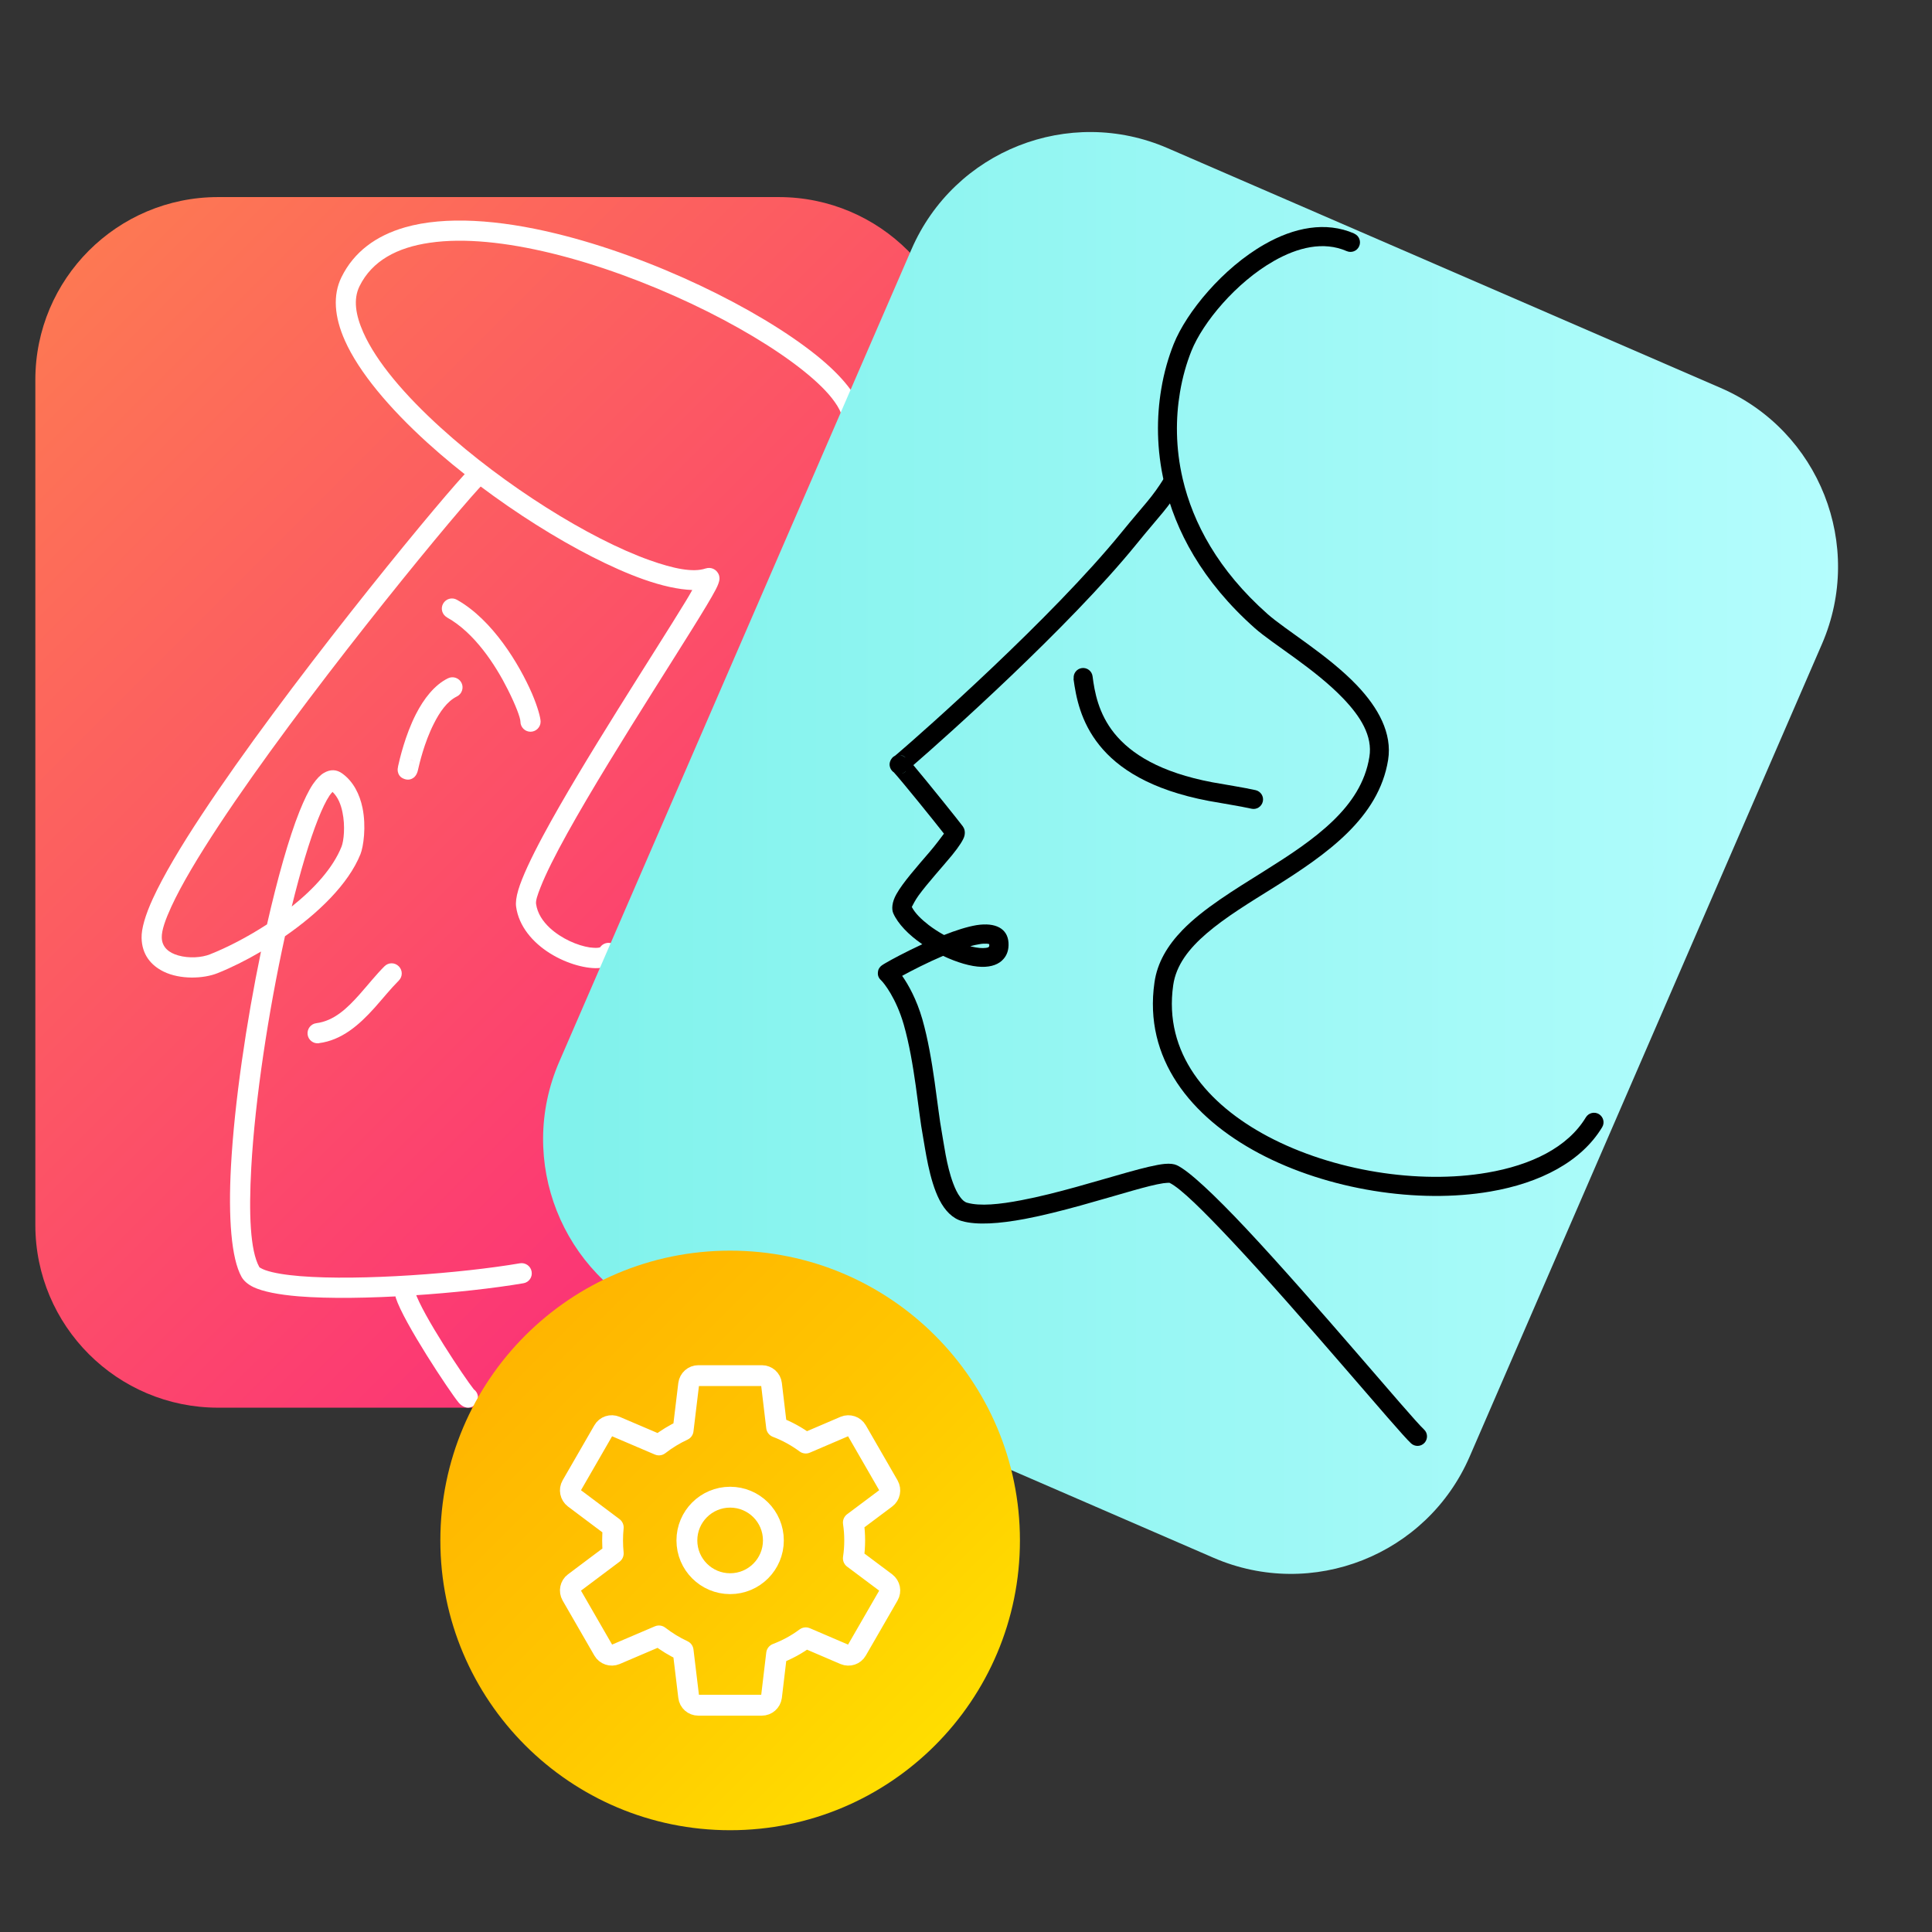 <svg width="164" height="164" viewBox="0 0 164 164" fill="none" xmlns="http://www.w3.org/2000/svg">
<rect x="0" y="0" width="164" height="164" fill="#333333" stroke="none"/>
<path d="M66.102 16.729H18.514C9.946 16.729 3 23.675 3 32.243V103.978C3 112.547 9.946 119.493 18.514 119.493H66.102C74.67 119.493 81.616 112.547 81.616 103.978V32.243C81.616 23.675 74.67 16.729 66.102 16.729Z" fill="url(#paint0_linear_2798_9465)"/>
<path fill-rule="evenodd" clip-rule="evenodd" d="M22.157 80.763C20.905 86.798 19.898 93.613 19.606 99.017C19.371 103.366 19.634 106.831 20.501 108.384C20.68 108.704 21.009 109.015 21.517 109.259C22.308 109.636 23.645 109.9 25.339 110.041C30.574 110.464 39.366 109.796 44.431 108.93C44.902 108.855 45.212 108.403 45.128 107.942C45.052 107.471 44.6 107.16 44.139 107.235C39.187 108.083 30.602 108.742 25.481 108.327C24.238 108.224 23.221 108.064 22.525 107.819C22.383 107.763 22.252 107.716 22.148 107.65C22.092 107.612 22.026 107.593 22.007 107.546C21.235 106.153 21.113 103.018 21.329 99.111C21.649 93.293 22.798 85.8 24.191 79.474C26.996 77.534 29.576 75.058 30.602 72.498C30.847 71.876 31.101 70.182 30.771 68.572C30.536 67.433 29.999 66.341 29.058 65.663C28.568 65.305 28.041 65.287 27.486 65.616C27.194 65.786 26.883 66.106 26.563 66.567C26.196 67.113 25.82 67.894 25.424 68.873C24.511 71.161 23.551 74.578 22.666 78.466C21 79.549 19.277 80.434 17.827 81.008C17.121 81.29 16.038 81.366 15.125 81.102C14.391 80.895 13.741 80.443 13.732 79.568C13.723 78.956 14.033 78.08 14.541 76.969C15.398 75.106 16.829 72.714 18.59 70.041C25.537 59.516 37.625 44.774 40.609 41.507C40.76 41.337 40.92 41.177 41.023 41.083C41.23 40.989 41.39 40.81 41.475 40.584C41.607 40.189 41.475 39.935 41.381 39.812C41.211 39.549 40.938 39.342 40.477 39.436C40.402 39.455 40.251 39.492 40.072 39.633C39.95 39.728 39.705 39.972 39.347 40.358C36.344 43.644 24.163 58.499 17.159 69.109C15.332 71.867 13.864 74.352 12.979 76.273C12.329 77.685 12 78.843 12.019 79.615C12.047 81.036 12.819 81.95 13.892 82.477C15.295 83.164 17.272 83.088 18.467 82.608C19.597 82.157 20.877 81.526 22.176 80.763H22.157ZM28.23 67.216C28.154 67.301 28.051 67.414 27.975 67.527C27.665 67.989 27.345 68.666 27.006 69.514C26.271 71.359 25.499 73.957 24.765 76.951C26.667 75.435 28.267 73.684 28.992 71.867C29.18 71.396 29.322 70.135 29.067 68.93C28.936 68.29 28.691 67.659 28.22 67.216H28.23ZM39.79 40.198V40.189V40.198ZM39.79 40.17V40.142V40.17ZM39.79 40.133L39.799 40.095V40.133H39.79ZM39.799 40.095V40.057C39.799 40.057 39.799 40.085 39.799 40.095Z" fill="white"/>
<path fill-rule="evenodd" clip-rule="evenodd" d="M58.759 50.093C58.59 50.394 58.401 50.723 58.204 51.043C55.539 55.421 49.411 64.769 46.107 70.926C45.081 72.837 44.327 74.447 43.998 75.539C43.819 76.141 43.763 76.621 43.81 76.96C44.036 78.636 45.231 80.01 46.672 80.914C48.15 81.846 49.882 82.279 50.936 82.166C51.68 82.081 52.179 81.742 52.414 81.291C52.631 80.867 52.471 80.349 52.047 80.133C51.651 79.925 51.181 80.057 50.936 80.415C50.898 80.424 50.804 80.453 50.748 80.453C50.55 80.472 50.315 80.453 50.06 80.424C49.016 80.264 47.66 79.681 46.672 78.768C46.078 78.212 45.617 77.534 45.504 76.725C45.467 76.442 45.627 75.972 45.871 75.35C46.333 74.164 47.142 72.564 48.159 70.728C52.197 63.451 59.371 52.7 60.745 50.064C60.962 49.66 61.047 49.368 61.066 49.227C61.103 48.944 61.018 48.746 60.934 48.624C60.821 48.445 60.661 48.323 60.472 48.257C60.331 48.21 60.133 48.181 59.889 48.257C58.834 48.614 57.178 48.276 55.163 47.56C49.995 45.724 42.783 41.187 37.417 36.31C34.396 33.571 31.957 30.737 30.837 28.214C30.188 26.746 29.971 25.409 30.517 24.298C31.59 22.114 33.746 21.003 36.476 20.608C39.423 20.175 43.009 20.58 46.756 21.483C54.749 23.423 63.428 27.668 68.173 31.453C69.34 32.385 70.263 33.279 70.847 34.108C71.176 34.569 71.402 34.992 71.468 35.388C71.553 35.849 71.995 36.169 72.466 36.084C72.927 36 73.247 35.557 73.162 35.087C72.918 33.712 71.525 31.933 69.246 30.116C64.36 26.209 55.408 21.813 47.161 19.817C42.36 18.65 37.794 18.32 34.377 19.299C31.929 20.005 30.046 21.37 28.983 23.536C28.239 25.051 28.38 26.896 29.274 28.902C30.47 31.594 33.049 34.644 36.269 37.572C41.814 42.599 49.26 47.268 54.598 49.17C56.189 49.735 57.611 50.045 58.769 50.083L58.759 50.093Z" fill="white"/>
<path fill-rule="evenodd" clip-rule="evenodd" d="M40.223 117.939C39.451 116.979 35.836 111.566 35.224 109.645C35.083 109.194 34.593 108.949 34.151 109.09C33.699 109.231 33.454 109.721 33.596 110.163C34.254 112.234 38.152 118.109 38.924 119.05C39.263 119.464 39.639 119.492 39.715 119.492C39.969 119.492 40.166 119.389 40.327 119.238C40.449 119.116 40.571 118.928 40.571 118.626C40.571 118.344 40.439 118.099 40.223 117.939ZM38.99 118.156C38.914 118.259 38.858 118.4 38.849 118.579C38.849 118.419 38.905 118.278 38.99 118.156Z" fill="white"/>
<path fill-rule="evenodd" clip-rule="evenodd" d="M37.954 52.418C40.27 53.708 42.04 56.409 43.104 58.528C43.772 59.855 44.177 60.928 44.177 61.258C44.177 61.728 44.563 62.114 45.033 62.114C45.504 62.114 45.89 61.728 45.89 61.258C45.89 60.938 45.655 60.034 45.156 58.866C44.083 56.4 41.823 52.615 38.783 50.911C38.368 50.676 37.851 50.827 37.615 51.241C37.38 51.655 37.531 52.173 37.945 52.408L37.954 52.418Z" fill="white"/>
<path fill-rule="evenodd" clip-rule="evenodd" d="M33.793 65.079C33.774 65.155 33.755 65.24 33.755 65.315C33.755 65.917 34.198 66.077 34.301 66.115C34.546 66.209 34.838 66.228 35.139 65.993C35.139 65.993 35.384 65.814 35.478 65.371C35.591 64.872 36.005 63.046 36.834 61.417C37.323 60.448 37.945 59.535 38.783 59.12C39.206 58.913 39.385 58.395 39.178 57.972C38.971 57.548 38.453 57.369 38.029 57.577C36.89 58.132 35.968 59.318 35.299 60.636C34.386 62.434 33.925 64.449 33.803 64.995L33.784 65.079H33.793ZM35.299 64.797C35.403 64.929 35.469 65.098 35.478 65.277C35.469 65.014 35.356 64.863 35.299 64.797ZM34.8 64.477C34.961 64.515 35.111 64.59 35.224 64.703C35.092 64.571 34.951 64.505 34.8 64.477ZM34.245 64.543H34.236H34.254H34.245ZM34.49 64.468C34.414 64.477 34.33 64.505 34.254 64.543C34.33 64.505 34.405 64.486 34.49 64.468ZM34.499 64.468H34.509H34.499Z" fill="white"/>
<path fill-rule="evenodd" clip-rule="evenodd" d="M27.072 88.549C29.001 88.304 30.479 87.014 31.788 85.555C32.494 84.764 33.162 83.926 33.85 83.239C34.188 82.9 34.188 82.364 33.85 82.025C33.511 81.686 32.974 81.686 32.635 82.025C31.929 82.731 31.242 83.597 30.517 84.416C29.491 85.564 28.38 86.656 26.855 86.854C26.384 86.91 26.055 87.344 26.111 87.814C26.168 88.285 26.601 88.615 27.072 88.558V88.549Z" fill="white"/>
<path d="M146.065 32.932L99.114 12.576C90.737 8.944 81.003 12.79 77.371 21.167L47.469 90.134C43.837 98.511 47.684 108.245 56.06 111.877L103.011 132.234C111.388 135.865 121.122 132.019 124.754 123.643L154.656 54.675C158.288 46.299 154.442 36.564 146.065 32.932Z" fill="url(#paint1_linear_2798_9465)"/>
<path fill-rule="evenodd" clip-rule="evenodd" d="M75.93 64.176C75.789 64.251 75.686 64.374 75.601 64.534C75.497 64.75 75.507 64.919 75.525 65.023C75.563 65.24 75.667 65.39 75.808 65.513C75.827 65.522 75.846 65.541 75.874 65.56C76.514 66.256 79.263 69.655 80.129 70.766C79.884 71.095 79.376 71.782 78.886 72.347C77.86 73.543 76.636 74.927 76.1 75.887C75.704 76.583 75.676 77.177 75.827 77.525C76.222 78.419 77.126 79.351 78.246 80.123L78.293 80.151C76.891 80.801 75.676 81.451 75.168 81.752C74.904 81.902 74.763 82.015 74.744 82.044C74.565 82.222 74.537 82.401 74.528 82.495C74.481 82.797 74.594 83.032 74.782 83.201C75.045 83.446 76.072 84.745 76.712 86.958C77.653 90.234 77.954 94.414 78.34 96.428C78.538 97.501 78.868 100.147 79.743 101.851C80.214 102.773 80.863 103.432 81.645 103.649C82.915 104.016 84.845 103.875 87.001 103.47C90.032 102.896 93.544 101.804 96.142 101.069C97.206 100.768 98.11 100.533 98.75 100.439C98.948 100.41 99.202 100.401 99.268 100.401C100.228 100.862 102.205 102.839 104.587 105.371C110.508 111.679 118.66 121.498 119.781 122.524C120.11 122.825 120.619 122.806 120.92 122.477C121.221 122.147 121.202 121.639 120.873 121.338C119.762 120.311 111.647 110.54 105.763 104.27C103.127 101.465 100.896 99.356 99.88 98.904C99.672 98.81 99.324 98.753 98.853 98.8C98.166 98.866 97.055 99.139 95.709 99.516C93.148 100.231 89.694 101.314 86.709 101.879C84.855 102.237 83.189 102.406 82.097 102.095C81.861 102.029 81.682 101.851 81.513 101.625C81.268 101.305 81.08 100.9 80.91 100.448C80.336 98.923 80.11 96.984 79.95 96.136C79.564 94.084 79.244 89.838 78.293 86.515C77.804 84.821 77.107 83.588 76.58 82.834C77.389 82.392 78.707 81.714 80.054 81.14C81.221 81.695 82.417 82.053 83.33 82.072C84.168 82.091 84.808 81.846 85.184 81.403C85.476 81.074 85.646 80.622 85.608 80.02C85.533 78.833 84.525 78.278 82.897 78.532C82.106 78.664 81.127 78.975 80.138 79.37C79.677 79.116 79.225 78.824 78.82 78.513C78.199 78.033 77.672 77.515 77.399 76.988C77.474 76.838 77.71 76.376 77.964 76.028C78.745 74.955 79.978 73.609 80.816 72.592C81.409 71.867 81.805 71.255 81.871 70.935C81.946 70.587 81.861 70.323 81.729 70.144C81.485 69.805 78.745 66.388 77.531 64.948C80.233 62.613 90.739 53.237 96.434 46.233C98.571 43.606 99.089 43.22 100.256 41.328C100.491 40.951 100.369 40.453 99.993 40.217C99.616 39.982 99.117 40.104 98.882 40.481C97.752 42.307 97.253 42.674 95.182 45.216C89.308 52.437 78.284 62.189 76.184 63.978C76.1 64.053 76.015 64.119 75.959 64.166L75.93 64.176ZM83.97 80.142C83.923 80.132 83.829 80.104 83.763 80.104C83.575 80.095 83.358 80.104 83.123 80.151C82.887 80.189 82.624 80.246 82.36 80.321C82.407 80.33 82.464 80.349 82.511 80.359C82.963 80.462 83.367 80.509 83.697 80.462C83.8 80.443 83.895 80.434 83.942 80.368C83.989 80.321 83.979 80.246 83.97 80.151V80.142ZM76.909 65.456C76.815 65.56 76.702 65.635 76.561 65.673C76.608 65.654 76.646 65.635 76.693 65.616C76.712 65.616 76.787 65.56 76.909 65.456ZM76.373 64.091C76.467 64.1 76.655 64.147 76.872 64.308C76.853 64.289 76.834 64.27 76.806 64.251C76.702 64.176 76.561 64.1 76.373 64.091Z" fill="black"/>
<path fill-rule="evenodd" clip-rule="evenodd" d="M91.124 57.614C91.332 59.158 91.727 61.276 93.327 63.263C94.89 65.211 97.639 67.047 102.61 67.988C103.4 68.139 105.34 68.44 106.225 68.647C106.658 68.751 107.091 68.478 107.194 68.045C107.298 67.612 107.025 67.179 106.592 67.075C105.697 66.868 103.73 66.557 102.92 66.407C98.477 65.569 96.001 63.987 94.598 62.255C93.233 60.561 92.913 58.725 92.744 57.407C92.687 56.965 92.282 56.654 91.84 56.71C91.397 56.767 91.087 57.172 91.143 57.614H91.124Z" fill="black"/>
<path fill-rule="evenodd" clip-rule="evenodd" d="M114.961 19.826C112.532 18.763 109.83 19.318 107.345 20.739C103.796 22.754 100.717 26.501 99.635 29.193C99.192 30.304 98.806 31.603 98.571 33.044C98.176 35.407 98.157 38.137 98.835 41.027C99.767 45.037 102.035 49.339 106.516 53.321C108.042 54.677 111.6 56.758 114.029 59.299C115.469 60.806 116.533 62.462 116.241 64.251C115.893 66.426 114.716 68.167 113.144 69.683C111.487 71.283 109.407 72.629 107.336 73.929C104.737 75.557 102.158 77.12 100.388 78.937C99.108 80.255 98.232 81.714 97.997 83.409C97.074 89.838 101.056 94.809 106.884 97.906C112.72 101.003 120.393 102.199 126.512 101.144C130.748 100.42 134.241 98.603 136.001 95.684C136.237 95.298 136.105 94.809 135.728 94.573C135.352 94.348 134.853 94.46 134.617 94.847C133.073 97.407 129.957 98.913 126.239 99.544C120.44 100.542 113.172 99.403 107.637 96.475C102.44 93.717 98.769 89.368 99.588 83.634C99.833 81.912 100.934 80.518 102.421 79.238C104.041 77.845 106.112 76.593 108.192 75.294C112.626 72.507 117.041 69.429 117.832 64.505C118.19 62.246 117.004 60.09 115.187 58.179C112.73 55.6 109.124 53.481 107.58 52.107C103.4 48.398 101.273 44.397 100.397 40.66C99.776 38.005 99.795 35.482 100.162 33.307C100.379 31.999 100.727 30.812 101.132 29.796C102.111 27.358 104.926 23.978 108.136 22.152C110.15 21.003 112.344 20.457 114.311 21.314C114.716 21.493 115.196 21.314 115.375 20.899C115.554 20.495 115.375 20.015 114.961 19.836V19.826Z" fill="black"/>
<path d="M61.979 155.36C75.564 155.36 86.578 144.347 86.578 130.761C86.578 117.175 75.564 106.162 61.979 106.162C48.393 106.162 37.38 117.175 37.38 130.761C37.38 144.347 48.393 155.36 61.979 155.36Z" fill="url(#paint2_linear_2798_9465)"/>
<path d="M75.205 134.348L72.438 132.277C72.513 131.787 72.551 131.279 72.551 130.761C72.551 130.243 72.513 129.744 72.438 129.246L75.205 127.174C75.535 126.93 75.629 126.468 75.422 126.101L72.73 121.432C72.522 121.074 72.08 120.924 71.694 121.084L68.399 122.496C67.646 121.94 66.817 121.479 65.923 121.14L65.49 117.497C65.443 117.083 65.095 116.772 64.671 116.772H59.277C58.863 116.772 58.514 117.083 58.458 117.497L57.987 121.404C57.253 121.743 56.566 122.166 55.935 122.656L52.254 121.084C51.868 120.924 51.426 121.065 51.218 121.432L48.526 126.101C48.319 126.459 48.413 126.92 48.743 127.174L52.056 129.66C52.019 130.017 52 130.385 52 130.761C52 131.138 52.019 131.495 52.056 131.863L48.743 134.348C48.413 134.593 48.319 135.054 48.526 135.421L51.218 140.09C51.426 140.448 51.868 140.599 52.254 140.439L55.935 138.867C56.566 139.356 57.253 139.78 57.987 140.119L58.458 144.026C58.505 144.44 58.853 144.75 59.277 144.75H64.671C65.085 144.75 65.434 144.44 65.49 144.026L65.923 140.382C66.808 140.043 67.646 139.592 68.399 139.027L71.694 140.439C72.08 140.599 72.522 140.458 72.73 140.09L75.422 135.421C75.629 135.063 75.535 134.602 75.205 134.348Z" stroke="white" stroke-width="1.77" stroke-linecap="round" stroke-linejoin="round"/>
<path d="M61.979 134.433C64.007 134.433 65.65 132.789 65.65 130.761C65.65 128.733 64.007 127.09 61.979 127.09C59.951 127.09 58.307 128.733 58.307 130.761C58.307 132.789 59.951 134.433 61.979 134.433Z" stroke="white" stroke-width="1.77" stroke-linecap="round" stroke-linejoin="round"/>
<defs>
<linearGradient id="paint0_linear_2798_9465" x1="1.503" y1="27.311" x2="83.104" y2="108.911" gradientUnits="userSpaceOnUse">
<stop stop-color="#FD7853"/>
<stop offset="1" stop-color="#FB267D"/>
</linearGradient>
<linearGradient id="paint1_linear_2798_9465" x1="46.109" y1="72.403" x2="156.027" y2="72.403" gradientUnits="userSpaceOnUse">
<stop offset="0.03" stop-color="#81F2EC"/>
<stop offset="1" stop-color="#B4FDFD"/>
</linearGradient>
<linearGradient id="paint2_linear_2798_9465" x1="44.582" y1="113.364" x2="79.376" y2="148.158" gradientUnits="userSpaceOnUse">
<stop stop-color="#FFB500"/>
<stop offset="0.49" stop-color="#FFC600"/>
<stop offset="0.99" stop-color="#FFDD00"/>
</linearGradient>
</defs>
</svg>
